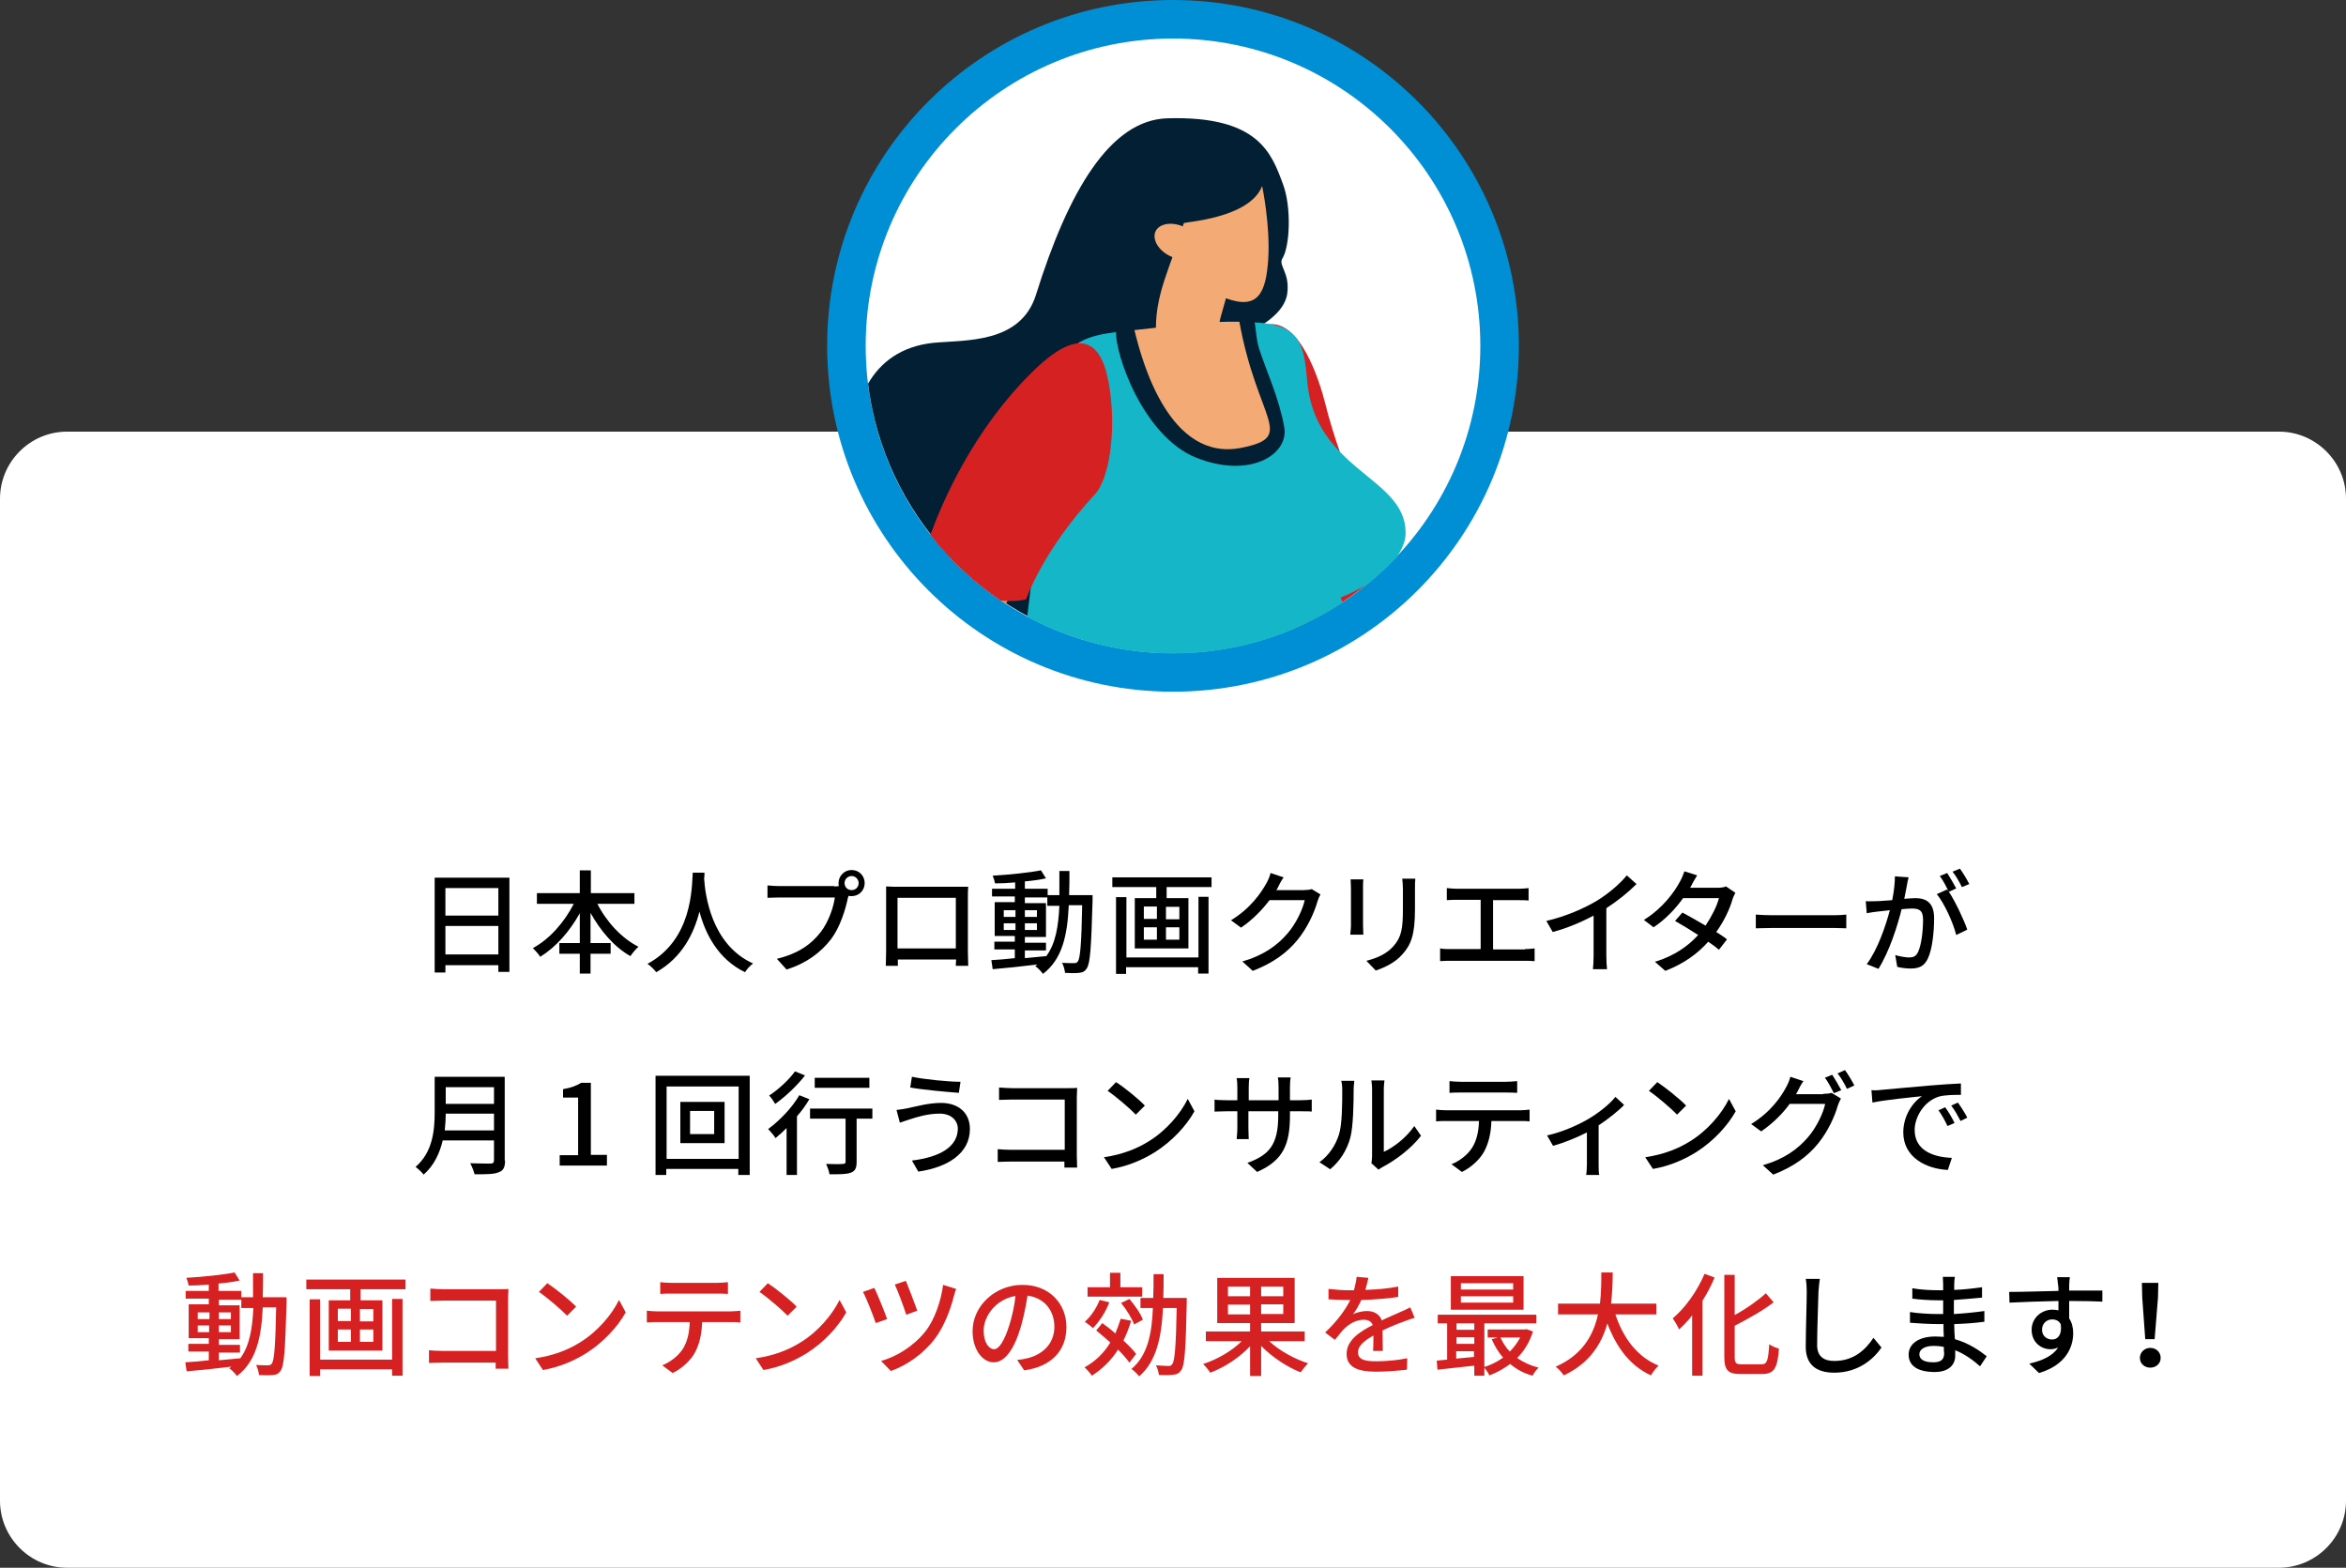 <?xml version="1.0" encoding="utf-8"?>
<!-- Generator: Adobe Illustrator 23.0.2, SVG Export Plug-In . SVG Version: 6.00 Build 0)  -->
<svg version="1.1" id="レイヤー_1" xmlns="http://www.w3.org/2000/svg" xmlns:xlink="http://www.w3.org/1999/xlink" x="0px"
	 y="0px" viewBox="0 0 700 467.8" style="enable-background:new 0 0 700 467.8;" xml:space="preserve">
<rect x="0" y="0" width="700" height="467.8" fill="#333333" stroke="none"/>
<style type="text/css">
	.st0{fill:#FFFFFF;}
	.st1{fill:#D52121;}
	.st2{fill:#008ED5;}
	.st3{fill:#031F33;}
	.st4{fill:#14B6C8;}
	.st5{fill:#F4AA74;}
	.st6{fill:#EE9155;}
</style>
<g>
	<path class="st0" d="M700,447.8c0,11-9,20-20,20H20c-11,0-20-9-20-20l0-299c0-11,9-20,20-20h660c11,0,20,9,20,20V447.8z"/>
</g>
<g>
	<path d="M152,261.8V290h-3.3v-2h-15.8v2.2h-3.2v-28.3H152z M132.9,265v8.2h15.8V265H132.9z M148.7,284.8v-8.5h-15.8v8.5H148.7z"/>
	<path d="M178.2,269.6c2.7,5.4,7.3,10.4,12.3,12.9c-0.7,0.6-1.8,1.9-2.4,2.8c-4.8-2.7-8.9-7.5-11.9-12.9v9h6v3.2h-6v5.9H173v-5.9
		h-6.1v-3.2h6.1v-8.9c-3,5.4-7.1,10.1-11.8,13c-0.5-0.8-1.5-1.9-2.2-2.6c4.9-2.6,9.4-7.7,12.2-13.2h-11v-3.2H173v-6.8h3.3v6.8h13
		v3.2H178.2z"/>
	<path d="M210.2,260.6c0,0.5,0,1-0.1,1.6c0.3,4.5,2,19.6,14.6,25.3c-1,0.7-1.9,1.8-2.4,2.6c-8.1-3.9-11.9-11.6-13.6-18.1
		c-1.6,6.4-5.1,13.7-12.9,18.1c-0.6-0.8-1.6-1.8-2.6-2.5c13.4-7.2,13.2-22.7,13.5-27.2H210.2z"/>
	<path d="M248.9,264.5c0.4,0,0.9,0,1.4-0.1c-0.1-0.3-0.1-0.6-0.1-0.9c0-2.1,1.7-3.9,3.9-3.9c2.2,0,3.9,1.7,3.9,3.9
		c0,2.2-1.7,3.9-3.9,3.9c-0.3,0-0.6,0-0.9-0.1l-0.2,0.6c-0.7,3.4-2.3,8.7-5,12.3c-3.1,4-7.3,7.2-13.3,9.1l-2.9-3.2
		c6.6-1.6,10.4-4.5,13.1-8c2.3-3,3.8-7.3,4.2-10.3h-16.5c-1.4,0-2.8,0.1-3.6,0.1v-3.7c0.9,0.1,2.5,0.2,3.6,0.2H248.9z M256.2,263.5
		c0-1.1-0.9-2.1-2.1-2.1c-1.1,0-2.1,0.9-2.1,2.1c0,1.2,0.9,2.1,2.1,2.1C255.3,265.6,256.2,264.7,256.2,263.5z"/>
	<path d="M288.8,283.9c0,1.2,0.1,4.1,0.1,4.3h-3.7c0-0.2,0-0.9,0.1-1.9h-17.4c0,0.9,0,1.7,0,1.9h-3.6c0-0.3,0.1-3,0.1-4.3v-16.5
		c0-0.9,0-2,0-2.9c1.3,0.1,2.4,0.1,3.2,0.1h18.2c0.8,0,2,0,3.1,0c-0.1,0.9-0.1,1.9-0.1,2.9V283.9z M267.8,267.9v15.1h17.4v-15.1
		H267.8z"/>
	<path d="M326,267.4c0,0,0,1.1,0,1.4c-0.4,13.9-0.7,18.6-1.7,20.1c-0.6,1-1.3,1.3-2.4,1.4c-1,0.1-2.6,0.1-4.1,0
		c-0.1-0.8-0.4-2.1-0.9-3c1.5,0.1,2.9,0.1,3.5,0.1c0.6,0,0.9-0.1,1.2-0.5c0.7-0.9,1.1-5.2,1.3-16.8h-4c-0.4,8.9-1.9,16.1-7.7,20.5
		c-0.5-0.7-1.5-1.8-2.3-2.3c0.2-0.1,0.4-0.3,0.6-0.5c-4.8,0.6-9.7,1.1-13.3,1.4l-0.4-2.7c1.9-0.1,4.4-0.3,7-0.6v-2.6h-6.1v-2.3h6.1
		v-1.7h-6v-10.1h6v-1.7H296v-2.3h6.9v-1.9c-2,0.2-4.1,0.3-6,0.3c-0.1-0.6-0.4-1.6-0.7-2.3c5-0.3,10.9-0.9,14.4-1.6l1.5,2.4
		c-1.8,0.4-4,0.7-6.3,0.9v2.2h6.8v1.9h3.5c0-2.3,0-4.7,0-7.2h3c0,2.5,0,4.9-0.1,7.2H326z M299.5,273.6h3.5v-2h-3.5V273.6z
		 M303,277.5v-2h-3.5v2H303z M305.8,285.9c2.1-0.2,4.2-0.4,6.4-0.6c2.8-3.8,3.6-8.9,3.9-15h-3.6v-2.5h-6.7v1.7h6.3v10.1h-6.3v1.7
		h6.3v2.3h-6.3V285.9z M309.4,273.6v-2h-3.6v2H309.4z M305.8,275.5v2h3.6v-2H305.8z"/>
	<path d="M361.5,261.8v2.9h-13.4v3.3h6.5v15h-16v-15h6.4v-3.3h-13.1v-2.9H361.5z M357.5,267.6h3.1v22.9h-3.1v-1.9H336v2H333v-22.9
		h3.1v18h21.5V267.6z M341.3,274.2h3.9v-3.7h-3.9V274.2z M341.3,280.4h3.9v-3.7h-3.9V280.4z M351.9,270.6h-4v3.7h4V270.6z
		 M351.9,276.7h-4v3.7h4V276.7z"/>
	<path d="M394,266.9c-0.3,0.5-0.7,1.4-0.9,2.1c-0.9,3.2-2.9,7.7-5.9,11.4c-3.1,3.8-7.2,6.9-13.4,9.3l-3.1-2.8
		c6.5-1.9,10.5-4.9,13.5-8.4c2.5-2.9,4.5-7.1,5.1-9.9h-10.5c-2.2,2.9-5,5.8-8.5,8.2l-3-2.2c5.8-3.5,9-8.2,10.6-11.1
		c0.4-0.7,1-2,1.2-3l3.9,1.3c-0.7,1-1.4,2.3-1.7,3c-0.1,0.3-0.3,0.6-0.5,0.8h8.1c0.9,0,1.9-0.1,2.5-0.3L394,266.9z"/>
	<path d="M406.8,262.4c-0.1,0.7-0.1,1.5-0.1,2.5v11.3c0,0.9,0.1,2,0.1,2.7h-3.9c0-0.6,0.2-1.7,0.2-2.7v-11.3c0-0.6-0.1-1.8-0.1-2.5
		H406.8z M422.3,262.2c-0.1,0.9-0.1,1.9-0.1,3.1v6c0,7.7-1.2,10.6-3.7,13.4c-2.2,2.6-5.6,4.1-8,4.9l-2.8-2.9
		c3.2-0.8,6.1-2.1,8.1-4.4c2.4-2.7,2.8-5.3,2.8-11.2v-5.8c0-1.2-0.1-2.2-0.2-3.1H422.3z"/>
	<path d="M455,283.2c1.1,0,2-0.1,2.9-0.2v3.8c-0.9-0.1-2.2-0.1-2.9-0.1h-22.2c-1,0-2,0-3.1,0.1V283c1,0.2,2.2,0.2,3.1,0.2h9v-14.7
		h-7.1c-0.7,0-2.1,0-3,0.1V265c0.9,0.1,2.2,0.2,3,0.2h18.4c1,0,2.1-0.1,3-0.2v3.7c-0.9-0.1-2-0.1-3-0.1h-7.6v14.7H455z"/>
	<path d="M479.3,285.2c0,1.4,0.1,3.2,0.2,4h-4.2c0.1-0.7,0.2-2.6,0.2-4v-12c-3.5,1.9-8,3.8-12.2,4.9l-1.9-3.3
		c5.7-1.3,11.4-3.8,15.2-6.1c3.4-2.1,6.9-5.1,8.8-7.5l2.9,2.6c-2.4,2.4-5.6,5-9,7.2V285.2z"/>
	<path d="M517.8,266.4c-0.3,0.6-0.7,1.4-0.9,2.1c-0.8,2.8-2.5,6.4-4.8,9.6c1.2,0.8,2.4,1.5,3.2,2.2l-2.4,3.1
		c-0.8-0.7-1.9-1.5-3.2-2.4c-3,3.4-7.1,6.5-12.8,8.7l-3.1-2.7c5.9-1.8,10-4.8,12.9-8c-2.5-1.6-5.1-3.2-6.9-4.2l2.2-2.5
		c1.9,1,4.5,2.5,6.9,3.9c1.8-2.7,3.4-5.8,4-8.2h-10.7c-2.2,3.1-5.2,6.3-8.8,8.7l-2.9-2.2c5.8-3.6,9.2-8.5,10.8-11.5
		c0.4-0.7,1-2.1,1.3-3l3.8,1.2c-0.6,1-1.4,2.3-1.7,3l-0.4,0.7h8.2c0.9,0,1.9-0.1,2.5-0.4L517.8,266.4z"/>
	<path d="M523.9,272.9c1.1,0.1,3.2,0.2,5,0.2h18.2c1.6,0,3-0.1,3.8-0.2v4.1c-0.7,0-2.3-0.1-3.7-0.1h-18.3c-1.9,0-3.9,0.1-5,0.1
		V272.9z"/>
	<path d="M569.5,261.8c-0.2,0.7-0.4,1.5-0.5,2.3c-0.2,1-0.5,2.6-0.8,4.1c1.3-0.1,2.6-0.2,3.3-0.2c3.2,0,5.6,1.3,5.6,6
		c0,3.9-0.5,9.2-1.9,12.1c-1.1,2.3-2.8,2.9-5.1,2.9c-1.3,0-2.9-0.2-4-0.5l-0.6-3.5c1.4,0.4,3.2,0.7,4.1,0.7c1.2,0,2.1-0.3,2.7-1.6
		c1-2.1,1.5-6.2,1.5-9.7c0-2.9-1.3-3.3-3.4-3.3c-0.7,0-1.8,0.1-3,0.2c-1.2,4.9-3.6,12.5-6.9,17.8l-3.5-1.4
		c3.3-4.4,5.7-11.6,6.9-16.1c-1.5,0.2-2.9,0.3-3.6,0.4c-0.9,0.1-2.4,0.3-3.3,0.5l-0.3-3.6c1.1,0.1,2.1,0,3.2,0
		c1.1,0,2.9-0.2,4.7-0.3c0.5-2.5,0.8-5,0.8-7.1L569.5,261.8z M581.5,266.1c2,3,4.5,8.4,5.5,11.3l-3.3,1.6c-0.9-3.6-3.5-9.4-5.8-12.2
		l3.1-1.4C581.1,265.6,581.3,265.8,581.5,266.1c-0.7-1.4-1.7-3.4-2.7-4.7l2.2-0.9c0.8,1.2,2,3.3,2.7,4.6L581.5,266.1z M585.4,264.7
		c-0.7-1.4-1.8-3.4-2.8-4.6l2.2-0.9c0.9,1.2,2.2,3.4,2.8,4.6L585.4,264.7z"/>
	<path d="M150.7,346.3c0,2-0.5,3-1.9,3.5c-1.4,0.6-3.7,0.6-7.2,0.6c-0.2-0.9-0.8-2.4-1.3-3.3c2.6,0.1,5.3,0.1,6.1,0.1
		c0.7,0,1-0.3,1-1v-5.9h-15.3c-0.9,3.8-2.6,7.5-5.7,10.2c-0.5-0.7-1.7-1.8-2.4-2.3c5.2-4.5,5.7-11.1,5.7-16.4v-10.5h20.9V346.3z
		 M147.4,337.3v-5H133c0,1.5-0.1,3.2-0.3,5H147.4z M133,324.4v5h14.4v-5H133z"/>
	<path d="M167.1,344.7h5.4v-17.2H168V325c2.3-0.4,4-1,5.4-1.9h2.9v21.5h4.8v3.2h-14.1V344.7z"/>
	<path d="M223.7,321v29.6h-3.4v-1.8h-21.5v1.8h-3.2V321H223.7z M220.4,345.8v-21.6h-21.5v21.6H220.4z M216.2,328.8v12.3H203v-12.3
		H216.2z M213.1,331.5h-7.2v6.9h7.2V331.5z"/>
	<path d="M241.5,328c-1,1.7-2.3,3.5-3.7,5.1v17.5h-3.1v-14c-1.1,1.1-2.3,2.2-3.3,3c-0.4-0.7-1.5-2-2.2-2.7c3.4-2.5,7.1-6.3,9.3-10.1
		L241.5,328z M240.2,320.9c-2.3,3-5.8,6.3-8.9,8.5c-0.4-0.7-1.2-1.9-1.8-2.5c2.8-1.8,6-4.8,7.7-7.2L240.2,320.9z M260.4,333.8h-4.8
		v12.9c0,1.8-0.4,2.7-1.7,3.2c-1.2,0.5-3.2,0.5-6.4,0.5c-0.1-0.9-0.6-2.2-1-3.1c2.2,0.1,4.4,0.1,5,0c0.6,0,0.8-0.2,0.8-0.6v-12.9
		h-10.6v-3h18.6V333.8z M259.4,324.6h-16.3v-3h16.3V324.6z"/>
	<path d="M280.4,332.3c-3.8,0-7,1.1-8.9,1.7c-1,0.3-2.1,0.7-3,1l-1-3.8c1-0.1,2.3-0.3,3.3-0.5c2.4-0.5,6.2-1.6,10-1.6
		c5,0,8.6,2.8,8.6,7.8c0,7.2-6.5,11.4-15.4,12.7l-1.9-3.3c8.2-1,13.7-4,13.7-9.6C285.7,334.2,283.7,332.3,280.4,332.3z M286.6,322.8
		l-0.5,3.3c-3.8-0.3-10.7-0.9-14.5-1.6l0.5-3.2C275.9,322.1,283.2,322.8,286.6,322.8z"/>
	<path d="M317.6,348.4c0-0.5,0-1.1,0-1.8h-15.9c-1.4,0-3.1,0.1-4,0.1v-3.8c1,0.1,2.5,0.2,3.9,0.2h16.1v-15H302c-1.3,0-3,0.1-3.9,0.1
		v-3.7c1.2,0.1,2.8,0.2,3.9,0.2h16.7c0.9,0,2.1,0,2.7-0.1c0,0.7-0.1,1.9-0.1,2.8v17.4c0,1.2,0.1,2.8,0.1,3.6H317.6z"/>
	<path d="M342.7,340.6c5.4-3.3,9.6-8.4,11.7-12.7l2,3.7c-2.4,4.3-6.6,8.9-11.8,12.2c-3.4,2.1-7.7,4.1-12.9,5l-2.3-3.5
		C335.1,344.5,339.5,342.6,342.7,340.6z M341.6,329.9l-2.7,2.7c-1.7-1.8-5.9-5.4-8.4-7.1l2.5-2.6
		C335.4,324.4,339.7,327.9,341.6,329.9z"/>
	<path d="M388,328.3c1.6,0,2.7-0.1,3.4-0.2v3.6c-0.5-0.1-1.7-0.1-3.3-0.1h-3.2v1.1c0,8.7-1.9,13.5-9.8,17l-2.9-2.7
		c6.3-2.3,9.2-5.2,9.2-14.1v-1.3h-8.9v5c0,1.4,0.1,2.8,0.1,3.3H369c0-0.5,0.2-1.9,0.2-3.3v-5h-3.3c-1.6,0-3,0.1-3.5,0.1v-3.6
		c0.4,0.1,1.9,0.2,3.5,0.2h3.3v-3.9c0-1.2-0.1-2.3-0.2-2.7h3.8c-0.1,0.4-0.2,1.4-0.2,2.7v3.9h8.9v-3.9c0-1.3-0.1-2.5-0.2-2.9h3.8
		c-0.1,0.5-0.2,1.6-0.2,2.9v3.9H388z"/>
	<path d="M393.7,346.8c2.9-2.1,4.8-5.1,5.8-8.2c1-3,1-9.5,1-13.4c0-1.1-0.1-1.9-0.3-2.7h3.9c0,0.3-0.2,1.5-0.2,2.7
		c0,3.8-0.1,11-1,14.3c-1,3.7-3.1,7-6,9.4L393.7,346.8z M409.2,347.1c0.1-0.6,0.2-1.3,0.2-2.1v-19.9c0-1.4-0.2-2.5-0.2-2.7h3.9
		c0,0.2-0.2,1.3-0.2,2.7v18.6c2.9-1.3,6.7-4.2,9.1-7.7l2,2.9c-2.9,3.8-7.6,7.3-11.4,9.3c-0.6,0.3-0.9,0.6-1.3,0.8L409.2,347.1z"/>
	<path d="M453.6,331.3c0.7,0,2-0.1,2.8-0.2v3.5c-0.8-0.1-1.9-0.1-2.8-0.1h-8.6c-0.1,3.6-0.8,6.5-2.1,9c-1.2,2.3-3.8,4.8-6.7,6.2
		l-3.1-2.3c2.5-1,4.9-2.9,6.2-5c1.4-2.3,1.9-4.9,2-7.9h-9.7c-1,0-2.1,0-3.1,0.1v-3.5c0.9,0.1,2,0.2,3.1,0.2H453.6z M435.8,326
		c-1.1,0-2.4,0-3.3,0.1v-3.5c1,0.1,2.2,0.2,3.3,0.2h13.5c1,0,2.3-0.1,3.4-0.2v3.5c-1.1-0.1-2.3-0.1-3.4-0.1H435.8z"/>
	<path d="M484.6,329.7c-1.6,1.7-4.6,4.1-7.6,6.1v11.6c0,1.1,0,2.7,0.2,3.2h-3.9c0.1-0.6,0.2-2.2,0.2-3.2v-9.5
		c-2.9,1.5-6.8,3.1-10.1,4l-1.8-3.1c4.3-0.9,9-3,11.8-4.6c3.4-1.9,7-4.8,8.6-6.9L484.6,329.7z"/>
	<path d="M504.2,340.6c5.4-3.3,9.6-8.4,11.7-12.7l2,3.7c-2.4,4.3-6.6,8.9-11.8,12.2c-3.4,2.1-7.7,4.1-12.9,5l-2.3-3.5
		C496.6,344.5,501,342.6,504.2,340.6z M503.1,329.9l-2.7,2.7c-1.7-1.8-5.9-5.4-8.4-7.1l2.5-2.6C496.8,324.4,501.2,327.9,503.1,329.9
		z"/>
	<path d="M544,326.4c0.9,0,1.9-0.1,2.5-0.3l2.8,1.7c-0.3,0.5-0.7,1.4-0.9,2c-0.9,3.2-2.9,7.7-5.9,11.4c-3.1,3.8-7.2,6.9-13.4,9.3
		l-3.1-2.8c6.5-1.9,10.5-4.9,13.5-8.4c2.5-2.9,4.5-7.1,5.1-9.9H534c-2.1,2.9-5,5.8-8.5,8.2l-3-2.2c5.8-3.5,9-8.2,10.5-11.1
		c0.4-0.7,1-2,1.2-3l3.9,1.3c-0.7,1-1.4,2.3-1.7,3c-0.2,0.3-0.3,0.6-0.5,0.9H544z M546.7,320.7c0.8,1.2,2,3.3,2.7,4.6l-2.2,0.9
		c-0.7-1.3-1.7-3.4-2.7-4.6L546.7,320.7z M550.5,319.3c0.9,1.2,2.2,3.4,2.8,4.6l-2.2,1c-0.7-1.4-1.8-3.4-2.8-4.6L550.5,319.3z"/>
	<path d="M561.5,325.2c2.4-0.2,8.4-0.8,14.5-1.3c3.5-0.3,6.9-0.5,9.1-0.6l0,3.4c-1.8,0-4.7,0-6.5,0.5c-4.4,1.3-7.3,6-7.3,10
		c0,6.1,5.6,8.1,11.1,8.3l-1.2,3.6c-6.5-0.3-13.3-3.8-13.3-11.2c0-5,2.9-9.1,5.6-10.8c-2.9,0.3-11.1,1.1-14.8,1.9l-0.3-3.7
		C559.7,325.4,560.8,325.3,561.5,325.2z M583.2,335.1l-2.1,0.9c-0.8-1.7-1.7-3.3-2.7-4.7l2-0.9C581.3,331.6,582.5,333.6,583.2,335.1
		z M587,333.5l-2,1c-0.9-1.7-1.7-3.2-2.8-4.6l2-0.9C585,330.1,586.3,332.1,587,333.5z"/>
	<path class="st1" d="M85.5,387.4c0,0,0,1.1,0,1.4c-0.4,13.9-0.7,18.6-1.7,20.1c-0.6,1-1.3,1.3-2.4,1.4c-1,0.1-2.6,0.1-4.1,0
		c-0.1-0.8-0.4-2.1-0.9-3c1.5,0.1,2.9,0.1,3.5,0.1c0.6,0,0.9-0.1,1.2-0.5c0.7-0.9,1.1-5.2,1.3-16.8h-4c-0.4,8.9-1.9,16.1-7.7,20.5
		c-0.5-0.7-1.5-1.8-2.3-2.3c0.2-0.1,0.4-0.3,0.6-0.5c-4.8,0.6-9.7,1.1-13.3,1.4l-0.4-2.7c1.9-0.1,4.4-0.3,7-0.6v-2.6h-6.1v-2.3h6.1
		v-1.7h-6v-10.1h6v-1.7h-6.9v-2.3h6.9v-1.9c-2,0.2-4.1,0.3-6,0.3c-0.1-0.6-0.4-1.6-0.7-2.3c5-0.3,10.9-0.9,14.4-1.6l1.5,2.4
		c-1.8,0.4-4,0.7-6.3,0.9v2.2h6.8v1.9h3.5c0-2.3,0-4.7,0-7.2h3c0,2.5,0,4.9-0.1,7.2H85.5z M59,393.6h3.5v-2H59V393.6z M62.4,397.5
		v-2H59v2H62.4z M65.3,405.9c2.1-0.2,4.2-0.4,6.4-0.6c2.8-3.8,3.6-8.9,3.9-15h-3.6v-2.5h-6.7v1.7h6.2v10.1h-6.2v1.7h6.3v2.3h-6.3
		V405.9z M68.9,393.6v-2h-3.6v2H68.9z M65.3,395.5v2h3.6v-2H65.3z"/>
	<path class="st1" d="M121,381.8v2.9h-13.4v3.3h6.5v15h-16v-15h6.4v-3.3H91.4v-2.9H121z M117,387.6h3.1v22.9H117v-1.9H95.5v2h-3.1
		v-22.9h3.1v18H117V387.6z M100.8,394.2h3.9v-3.7h-3.9V394.2z M100.8,400.4h3.9v-3.7h-3.9V400.4z M111.4,390.6h-4v3.7h4V390.6z
		 M111.4,396.7h-4v3.7h4V396.7z"/>
	<path class="st1" d="M147.9,408.4c0-0.5,0-1.1,0-1.8H132c-1.4,0-3.1,0.1-4,0.1v-3.8c1,0.1,2.5,0.2,3.9,0.2H148v-15h-15.7
		c-1.3,0-3,0.1-3.9,0.1v-3.7c1.2,0.1,2.8,0.2,3.9,0.2H149c0.9,0,2.1,0,2.7-0.1c0,0.7-0.1,1.9-0.1,2.8v17.4c0,1.2,0.1,2.8,0.1,3.6
		H147.9z"/>
	<path class="st1" d="M173,400.6c5.4-3.3,9.6-8.4,11.7-12.7l2,3.7c-2.4,4.3-6.6,8.9-11.8,12.2c-3.4,2.1-7.7,4.1-12.9,5l-2.3-3.5
		C165.4,404.5,169.8,402.6,173,400.6z M171.9,389.9l-2.7,2.7c-1.7-1.8-5.9-5.4-8.4-7.1l2.5-2.6C165.6,384.4,170,387.9,171.9,389.9z"
		/>
	<path class="st1" d="M218.1,391.3c0.7,0,2-0.1,2.8-0.2v3.5c-0.8-0.1-1.9-0.1-2.8-0.1h-8.6c-0.1,3.6-0.8,6.5-2.1,9
		c-1.2,2.3-3.8,4.8-6.7,6.2l-3.1-2.3c2.5-1,4.9-2.9,6.2-5c1.4-2.3,1.9-4.9,2-7.9h-9.7c-1,0-2.1,0-3.1,0.1v-3.5
		c0.9,0.1,2,0.2,3.1,0.2H218.1z M200.3,386c-1.1,0-2.4,0-3.3,0.1v-3.5c1,0.1,2.2,0.2,3.3,0.2h13.5c1,0,2.3-0.1,3.4-0.2v3.5
		c-1.1-0.1-2.3-0.1-3.4-0.1H200.3z"/>
	<path class="st1" d="M238.8,400.6c5.4-3.3,9.6-8.4,11.7-12.7l2,3.7c-2.4,4.3-6.6,8.9-11.8,12.2c-3.4,2.1-7.7,4.1-12.9,5l-2.3-3.5
		C231.2,404.5,235.6,402.6,238.8,400.6z M237.7,389.9l-2.7,2.7c-1.7-1.8-5.9-5.4-8.4-7.1l2.5-2.6
		C231.4,384.4,235.8,387.9,237.7,389.9z"/>
	<path class="st1" d="M264.7,393.6l-3.4,1.2c-0.7-2.2-2.9-7.7-3.8-9.3l3.4-1.2C261.8,386.2,263.9,391.3,264.7,393.6z M285.3,384.6
		c-0.3,0.7-0.5,1.6-0.7,2.2c-1,4-2.9,9-5.6,12.6c-3.5,4.6-8.4,8-13.2,9.7l-2.9-3c4.7-1.3,9.8-4.5,13.2-8.8c2.8-3.5,4.7-9.2,5.3-13.9
		L285.3,384.6z M273.7,391.1l-3.3,1.2c-0.6-2-2.5-7.1-3.4-9l3.3-1.1C271,383.9,273,389.1,273.7,391.1z"/>
	<path class="st1" d="M303.5,405.8c1.2-0.1,2.2-0.3,3-0.5c4.3-1,8.1-4.1,8.1-9.4c0-4.8-2.9-8.6-8-9.3c-0.5,3-1.1,6.2-2,9.3
		c-2,6.8-4.8,10.6-8.1,10.6c-3.3,0-6.3-3.7-6.3-9.3c0-7.4,6.6-13.8,14.9-13.8c8,0,13.1,5.6,13.1,12.6c0,7-4.5,11.8-12.6,12.9
		L303.5,405.8z M301.2,395.3c0.8-2.6,1.5-5.6,1.8-8.6c-6,1-9.5,6.2-9.5,10.3c0,3.8,1.7,5.6,3.1,5.6
		C298,402.6,299.6,400.4,301.2,395.3z"/>
	<path class="st1" d="M331,388.6c-1.1,2.9-3,5.8-4.9,7.7c-0.5-0.5-1.7-1.4-2.4-1.9c1.8-1.6,3.5-4.1,4.4-6.5L331,388.6z M337.5,394.1
		c-0.6,2.1-1.4,4.1-2.3,5.9c1.5,1.4,2.9,2.8,3.8,4l-2,2.6c-0.8-1.1-2-2.5-3.4-3.9c-2,3.2-4.7,5.8-7.8,7.8c-0.4-0.6-1.5-1.9-2.2-2.5
		c3.2-1.7,5.8-4.3,7.7-7.4c-1.4-1.3-2.9-2.5-4.2-3.6l1.8-2.2c1.2,0.9,2.6,1.9,3.9,3.1c0.6-1.4,1.1-2.9,1.6-4.4L337.5,394.1z
		 M340.7,386.9h-16.2v-2.8h6.7v-4.3h3.1v4.3h6.5V386.9z M338.4,395.2c-0.6-1.7-2.3-4.5-3.9-6.4l2.5-1.2c1.6,1.9,3.4,4.4,4,6.2
		L338.4,395.2z M354.1,387.2c0,0,0,1.1,0,1.5c-0.3,13.9-0.6,18.6-1.6,20.1c-0.7,1-1.3,1.3-2.4,1.4c-1,0.2-2.7,0.1-4.3,0.1
		c-0.1-0.8-0.4-2.1-0.9-2.9c1.6,0.1,3.1,0.2,3.7,0.2c0.6,0,0.9-0.1,1.2-0.6c0.7-0.9,1.1-5.2,1.3-16.7H347
		c-0.4,8.6-1.9,15.9-7.1,20.4c-0.5-0.7-1.5-1.7-2.3-2.2c4.8-4,6.1-10.5,6.4-18.2h-3.7v-3h3.8c0.1-2.3,0.1-4.7,0.1-7.1h3
		c0,2.5,0,4.8-0.1,7.1H354.1z"/>
	<path class="st1" d="M378.7,400.2c3,2.8,7.5,5.3,11.6,6.6c-0.7,0.7-1.6,1.8-2.2,2.7c-4.1-1.6-8.6-4.6-11.8-7.9v9H373v-8.9
		c-3.2,3.4-7.6,6.3-11.9,7.9c-0.4-0.7-1.4-1.9-2.1-2.6c4.1-1.3,8.6-3.9,11.5-6.8h-10.7v-2.9H373v-2.5h-9.8v-13.5h23.1v13.5h-10v2.5
		h13v2.9H378.7z M366.4,386.8h6.6v-2.9h-6.6V386.8z M373,392.2v-2.9h-6.6v2.9H373z M382.9,383.9h-6.6v2.9h6.6V383.9z M382.9,389.2
		h-6.6v2.9h6.6V389.2z"/>
	<path class="st1" d="M409.7,403.2c0.1-1.1,0.1-3,0.1-4.7c-2.8,1.6-4.6,3.1-4.6,5c0,2.3,2.2,2.7,5.5,2.7c2.7,0,6.3-0.3,9.2-0.9
		l-0.1,3.4c-2.4,0.3-6.3,0.6-9.2,0.6c-5,0-8.8-1.1-8.8-5.3c0-4.1,4-6.7,7.8-8.6c-0.4-1.2-1.5-1.6-2.7-1.6c-2.1,0-4.1,1.1-5.5,2.4
		c-1,0.9-1.9,2.2-3.1,3.6l-2.9-2.2c3.9-3.7,6.1-6.9,7.5-9.7h-1c-1.4,0-3.7-0.1-5.5-0.2v-3.1c1.7,0.2,4.1,0.4,5.7,0.4
		c0.6,0,1.3,0,1.9,0c0.4-1.5,0.7-3,0.8-4l3.5,0.3c-0.2,0.9-0.5,2.2-0.9,3.6c3.3-0.1,6.8-0.4,9.8-1v3.1c-3.3,0.5-7.4,0.8-11,0.9
		c-0.7,1.5-1.5,3-2.5,4.3c1-0.6,2.9-1,4.2-1c2.1,0,3.8,1,4.4,2.8c2-1,3.8-1.7,5.3-2.4c1.1-0.5,2.1-0.9,3.2-1.5l1.3,3.1
		c-0.9,0.3-2.4,0.8-3.4,1.2c-1.7,0.6-3.9,1.5-6.2,2.6c0,1.9,0.1,4.5,0.1,6.1H409.7z"/>
	<path class="st1" d="M457.4,397.3c-1,3.2-2.6,5.8-4.7,7.9c1.8,1.3,4,2.3,6.4,2.9c-0.6,0.5-1.5,1.7-1.8,2.4
		c-2.6-0.7-4.8-1.9-6.7-3.5c-1.9,1.4-4,2.6-6.2,3.4c-0.3-0.7-1-1.7-1.5-2.3v2.4h-3v-3c-4,0.4-7.9,0.9-11,1.2l-0.2-2.7
		c0.9-0.1,1.9-0.2,3.1-0.3v-10.8h-2.8v-2.6h29.4v2.6h-15.5v13c2-0.6,3.9-1.6,5.6-2.8c-1.4-1.6-2.5-3.4-3.4-5.5l1.8-0.5h-3v-2.4h11.1
		l0.5-0.1L457.4,397.3z M454.6,390.8h-21.7v-10h21.7V390.8z M434.6,394.9v1.9h5.3v-1.9H434.6z M434.6,401h5.3v-2h-5.3V401z
		 M439.8,404.9v-1.7h-5.3v2.2L439.8,404.9z M451.5,382.9h-15.6v1.9h15.6V382.9z M451.5,386.8h-15.6v1.9h15.6V386.8z M447.7,399.1
		c0.7,1.5,1.6,3,2.8,4.2c1.2-1.2,2.3-2.7,3.1-4.2H447.7z"/>
	<path class="st1" d="M482,392.2c2.3,7,6.5,12.7,12.9,15.3c-0.8,0.7-1.8,2-2.3,2.9c-6.3-2.9-10.3-8.4-13-15.5
		c-1.7,6.1-5.3,11.9-13,15.5c-0.5-0.8-1.5-1.9-2.4-2.6c8-3.5,11.3-9.5,12.6-15.6h-11.9V389h12.5c0.4-3.4,0.4-6.6,0.4-9.3h3.4
		c0,2.7-0.1,5.9-0.5,9.3h13.5v3.2H482z"/>
	<path class="st1" d="M511.6,381.2c-1,2.4-2.2,4.7-3.6,6.9v22.4h-3.1v-18c-1.2,1.6-2.6,3-3.9,4.2c-0.3-0.8-1.3-2.5-1.9-3.3
		c3.7-3.1,7.3-8.1,9.5-13.3L511.6,381.2z M525.6,407.1c1.7,0,2-1.2,2.3-6c0.8,0.6,2,1.1,2.9,1.3c-0.4,5.6-1.3,7.6-5,7.6h-6.4
		c-3.8,0-4.9-1.1-4.9-5.2v-24.4h3.1v12c3.5-1.9,7-4.4,9.3-6.5l2.3,2.7c-3.2,2.5-7.6,4.9-11.6,7v9.2c0,1.9,0.3,2.3,2.1,2.3H525.6z"/>
	<path d="M543,381.6c-0.2,1.2-0.3,2.6-0.4,3.8c-0.1,3.7-0.4,11.4-0.4,16c0,3.5,2.2,4.7,5.1,4.7c5.8,0,9.3-3.3,11.7-6.9l2.4,2.9
		c-2.2,3.2-6.7,7.5-14.1,7.5c-5.1,0-8.5-2.2-8.5-7.7c0-4.7,0.3-13.3,0.3-16.5c0-1.4-0.1-2.7-0.3-3.8L543,381.6z"/>
	<path d="M590.8,407.7c-1.9-1.7-4.4-3.6-7.4-4.8c0,0.7,0,1.2,0,1.7c0,2.5-1.8,4.8-6.1,4.8c-5,0-7.8-1.8-7.8-5.2c0-3.2,3-5.4,8-5.4
		c0.8,0,1.6,0.1,2.5,0.1c-0.1-1.2-0.1-2.6-0.1-3.8h-1.8c-2.1,0-5.9-0.2-8.2-0.4l0-3.2c2.1,0.4,6.2,0.6,8.2,0.6c0.6,0,1.1,0,1.7,0
		V388c-0.5,0-1.1,0-1.6,0c-2.2,0-5.6-0.2-7.6-0.5v-3.1c2,0.4,5.4,0.6,7.5,0.6h1.7v-1.9c0-0.6-0.1-1.6-0.1-2.1h3.6
		c-0.1,0.6-0.2,1.3-0.2,2.3c0,0.4,0,1,0,1.6c2.8-0.1,5.4-0.4,8.3-0.8l0,3.1c-2.4,0.2-5.2,0.5-8.4,0.7v4.2c3.3-0.2,6.2-0.5,9.1-0.9
		l0,3.2c-3.1,0.4-5.8,0.6-9,0.7c0,1.5,0.1,3.1,0.2,4.5c4.3,1.2,7.6,3.6,9.5,5.1L590.8,407.7z M580,401.9c-1-0.2-1.9-0.3-3-0.3
		c-2.8,0-4.3,1.1-4.3,2.5c0,1.4,1.2,2.4,4.1,2.4c1.9,0,3.3-0.5,3.3-2.7C580,403.3,580,402.6,580,401.9z"/>
	<path d="M627.3,388.4c-2-0.1-5.1-0.2-9.9-0.2c0,1.8,0,3.7,0,5.2c0.8,1.2,1.2,2.7,1.2,4.4c0,4.4-2.4,9.6-10.2,11.9l-2.9-2.8
		c3.9-0.9,7-2.3,8.6-4.8c-0.7,0.3-1.4,0.5-2.3,0.5c-2.7,0-5.6-2-5.6-5.8c0-3.5,2.9-6,6.2-6c0.7,0,1.3,0.1,1.8,0.2l0-2.8
		c-5,0.1-10.5,0.3-14.6,0.5l-0.1-3.2c3.8,0,9.9-0.2,14.7-0.3c0-0.7,0-1.3-0.1-1.7c-0.1-0.8-0.2-1.9-0.3-2.4h3.8
		c-0.1,0.4-0.2,1.9-0.2,2.4c0,0.4,0,1,0,1.6h9.9L627.3,388.4z M612.3,399.7c1.7,0,3-1.4,2.6-4.5c-0.5-1.1-1.5-1.5-2.6-1.5
		c-1.5,0-3,1.1-3,3.1C609.3,398.6,610.7,399.7,612.3,399.7z"/>
	<path d="M638.5,405.2c0-1.7,1.4-3,3.1-3s3.1,1.2,3.1,3c0,1.7-1.4,2.9-3.1,2.9S638.5,406.9,638.5,405.2z M639.2,387.2l-0.1-4.4h4.9
		l-0.1,4.4l-1,12.4h-2.8L639.2,387.2z"/>
</g>
<g>
	<path class="st2" d="M453.2,103.2C453.2,46.2,407,0,350,0c-57,0-103.2,46.2-103.2,103.2c0,57,46.2,103.2,103.2,103.2
		C407,206.4,453.2,160.2,453.2,103.2z"/>
	<path class="st0" d="M441.7,103.2c0-50.7-41.1-91.7-91.7-91.7c-50.7,0-91.7,41.1-91.7,91.7c0,50.7,41.1,91.7,91.7,91.7
		C400.7,194.9,441.7,153.8,441.7,103.2z"/>
	<path class="st3" d="M375.4,97.6c0,0,8-4,8.7-10.1c0.8-6.1-2.7-8.3-1.5-10.3c2.3-3.6,2.8-15.4,0.2-22.3
		c-3.4-9.1-7.2-20.4-34.5-19.6c-17,0.5-29.5,21.6-39.2,52.7c-4.6,14.6-21.1,13.4-30.6,14.3c-9.6,1-15.8,5.8-19.5,12.2
		c4.8,38.9,34.1,70.2,71.9,78.3c10.5-1,21.9-4.2,34.2-10.8c30-16.1,28.3-48,21.4-60.6C379.6,108.8,375.4,97.6,375.4,97.6z"/>
	<path class="st1" d="M395.4,120.3c-1.6-6.3-7.5-25.6-17.5-23.4c-12,2.6-23.4,12.5-18.8,34.7c5.8,28.1,21.7,49.5,26.8,56
		c10.5-4.5,20-10.9,28-18.7C410.9,162.4,400.1,139.4,395.4,120.3z"/>
	<path class="st4" d="M390,113.3c-1.2-15.8-4.9-17.9-27.9-17.1c-6.8,0.2-11.8,1.2-18.2,1.8c-22.2,2-28.2,1.9-30.6,26.1
		c-1.7,17.8-4.3,39.6-6.8,59.9c13,7,27.8,11,43.6,11c18.7,0,36-5.6,50.5-15.2c-0.2-0.5-0.4-1-0.6-1.5c3-1.2,6-2.7,8.7-4.5
		c2.9-2.4,5.7-5,8.2-7.8c1.6-2.4,2.6-4.8,2.5-7.3C419.2,142.2,392.1,140.4,390,113.3z"/>
	<g>
		<path class="st3" d="M354.5,94.7c-9.7,1.1-21.1-3-21.5,3.8c-0.5,6.9,8.1,31.8,24,38.1c15.9,6.3,27.6-0.9,26.2-9.1
			c-1.4-8.2-5.3-16.8-7.4-23.1c-2.1-6.3,0.2-13-6.7-12.4C362.2,92.7,360,94.1,354.5,94.7z"/>
		<g>
			<path class="st5" d="M362.1,96.1c-6.8,0.2-11.8,1.2-18.2,1.8c-1.9,0.2-3.7,0.4-5.4,0.6c2.3,9.6,10.5,39.5,32,35.1
				c16.4-3.3,4.7-7.9-0.7-37.6C367.5,96,364.9,96,362.1,96.1z"/>
			<g>
				<g>
					<g>
						<path class="st5" d="M345,100.5c-0.9-12.5,4.7-21.4,8.2-33.9c0-0.4,19.6-1.3,23.4-11.1c0,0,2.5,11.9,1.8,22.1
							c-0.7,9.6-2.9,15-12.6,11.4c-1.5,5.5-2.1,7-1.9,7.7c1.7,8-1.7,15.6-5.5,16.5C354.7,114.2,346.1,115.7,345,100.5z"/>
						<path class="st5" d="M344.8,69c-1.1,2.4,0.8,5.7,4.3,7.4c3.5,1.7,7.3,1.1,8.5-1.3c1.1-2.4-0.8-5.7-4.3-7.4
							C349.8,66.1,346,66.6,344.8,69z"/>
					</g>
				</g>
			</g>
		</g>
	</g>
	<path class="st6" d="M286,158c0,0-1.2,3.8-2.4,8.5c4.9,5.2,10.5,9.7,16.5,13.7c2.6-4.1,5.1-9.1,6.8-14
		C309.9,157.1,287.4,156.8,286,158z"/>
	<path class="st1" d="M308.1,110.9c-17.5,17.2-26.6,38.1-30.5,48.7c5.9,7.6,13,14.2,21,19.6c5,0.5,7.6-0.4,7.6-0.4
		s4.8-14.4,20.5-31.3c4.4-4.8,5.9-18.2,4.8-28.3C330.5,109.7,327.5,91.8,308.1,110.9z"/>
</g>
</svg>
